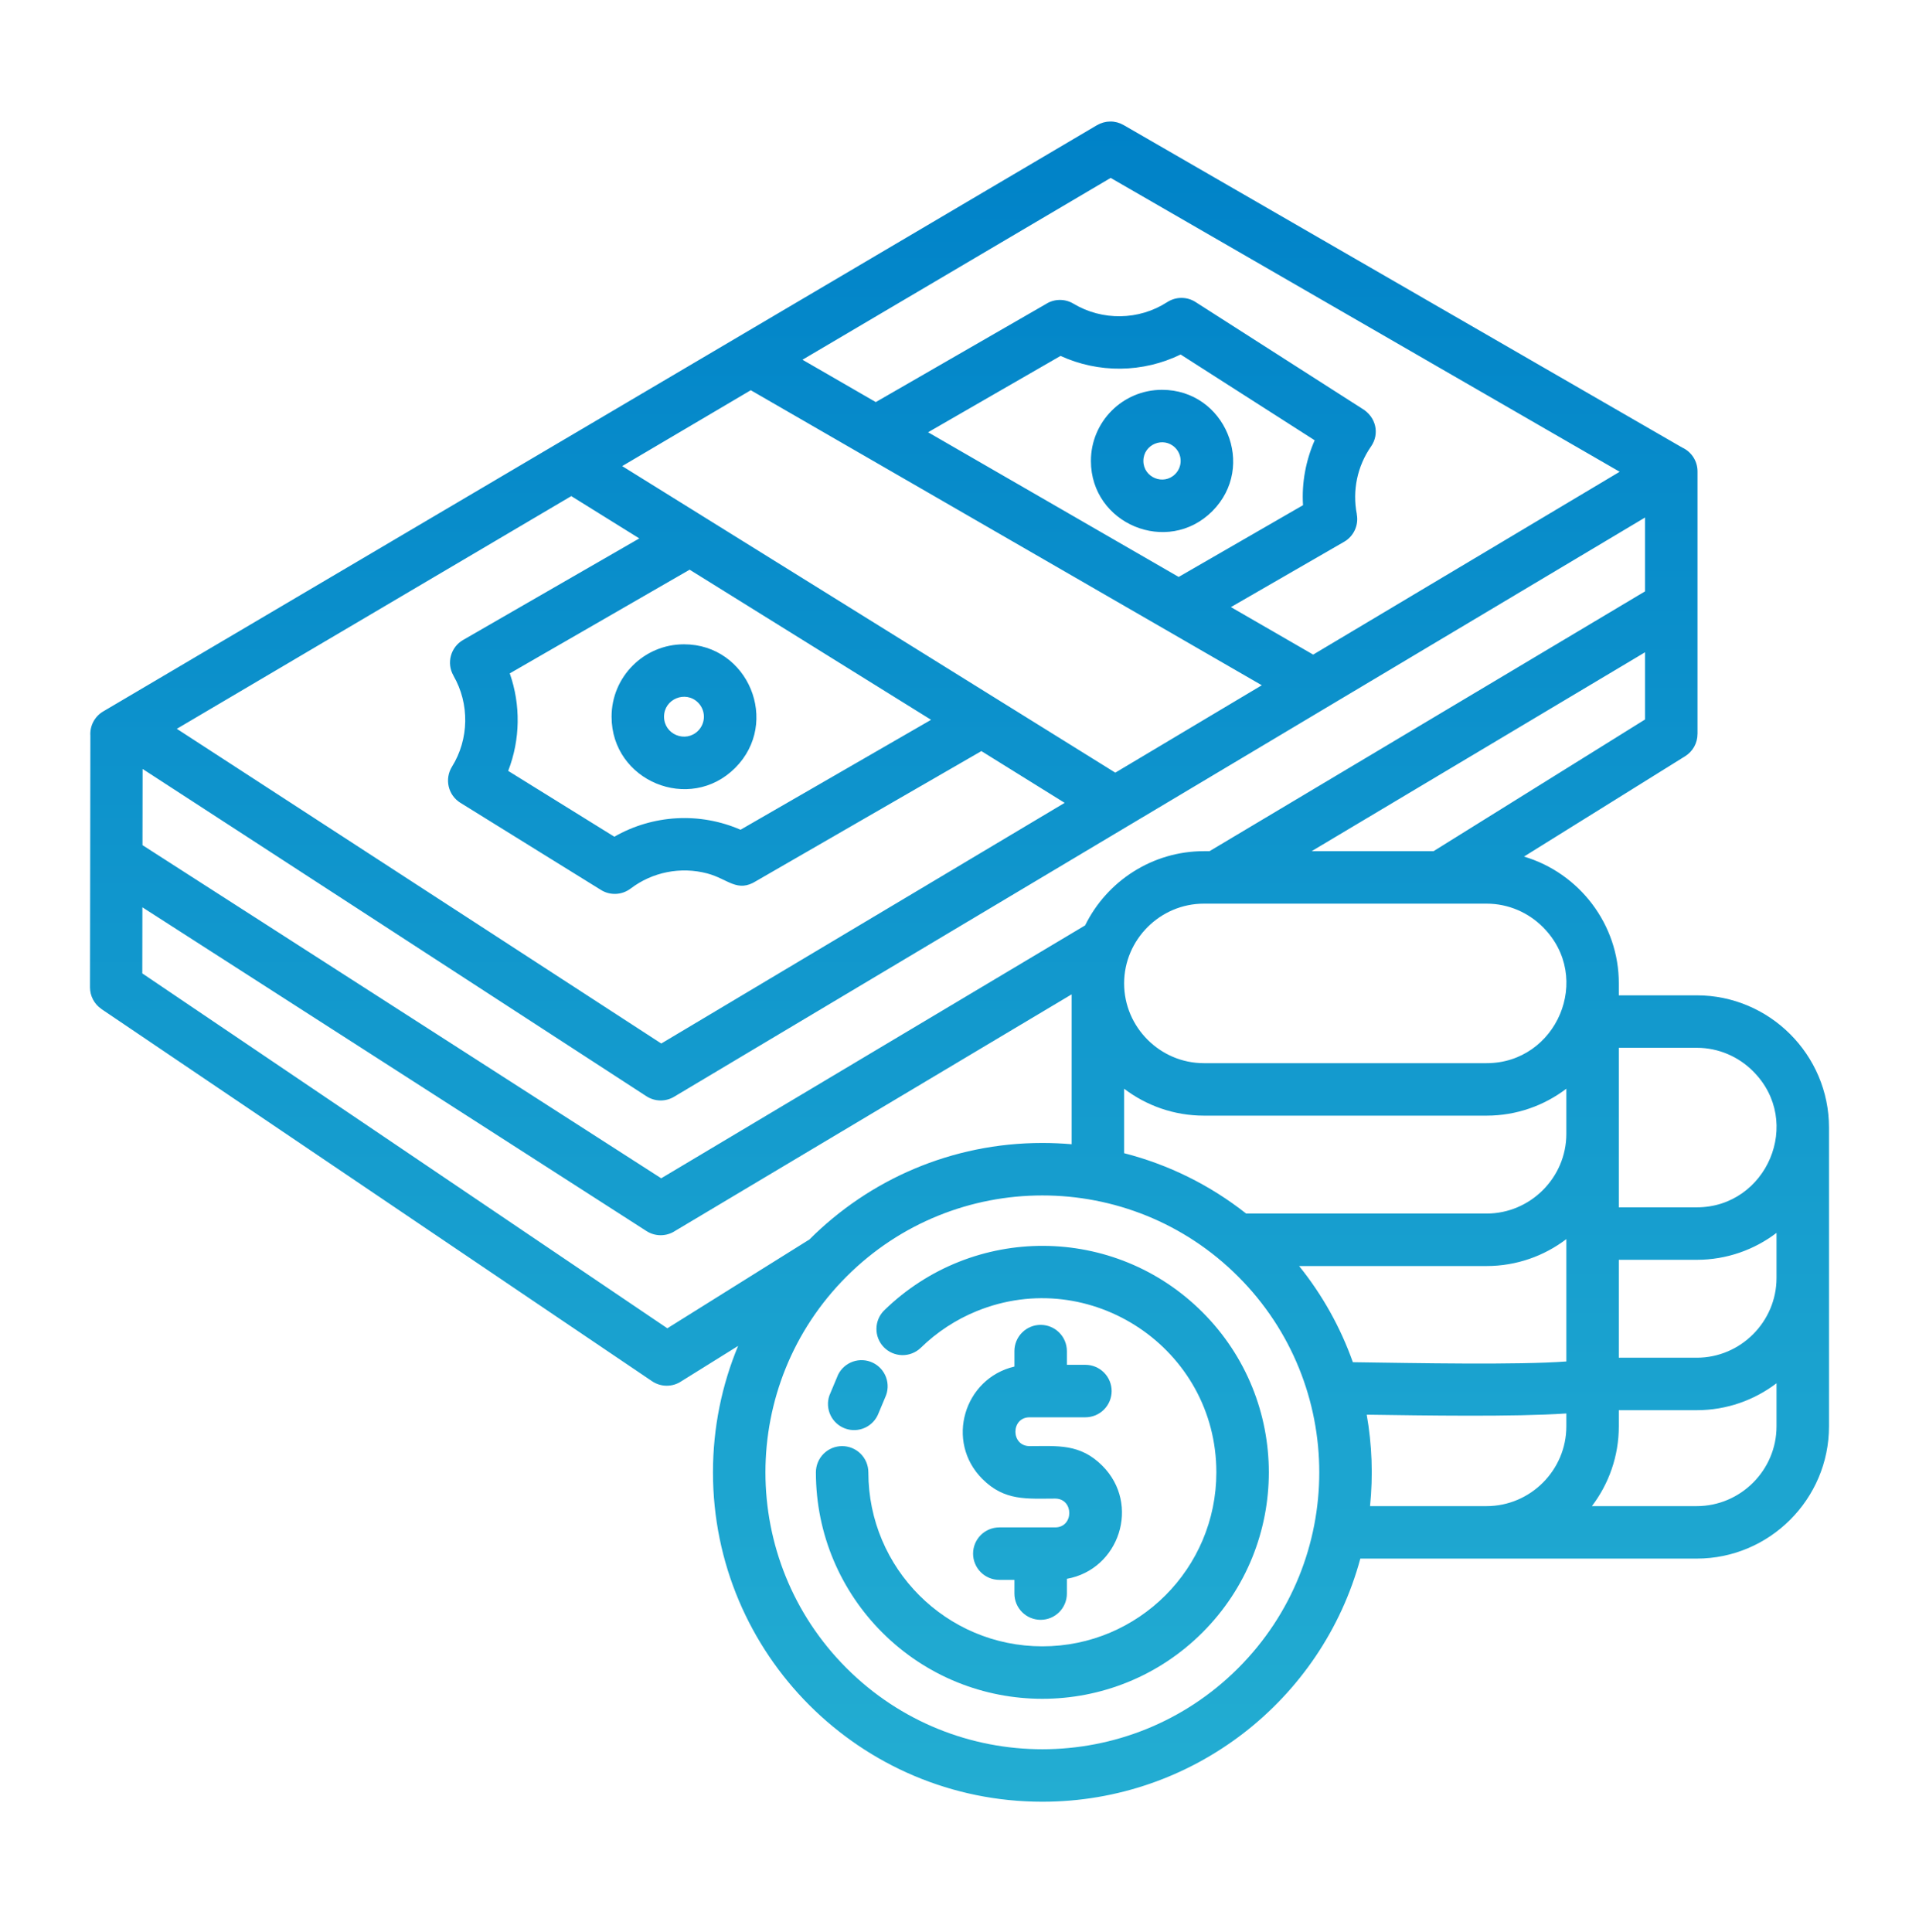 <svg width="150" height="151" viewBox="0 0 150 151" fill="none" xmlns="http://www.w3.org/2000/svg">
<path fill-rule="evenodd" clip-rule="evenodd" d="M13.822 56.97L51.689 81.569L83.22 62.758L76.711 58.711L59.121 68.861C57.627 69.809 56.913 68.707 55.282 68.274C53.207 67.724 50.988 68.166 49.295 69.457L49.294 69.455C48.965 69.706 48.568 69.851 48.155 69.872C47.742 69.892 47.332 69.787 46.98 69.569L35.985 62.753C35.757 62.611 35.559 62.425 35.402 62.207C35.246 61.988 35.134 61.741 35.073 61.479C35.012 61.217 35.003 60.946 35.047 60.681C35.091 60.416 35.186 60.161 35.328 59.933C36.668 57.779 36.713 55.015 35.446 52.821L35.45 52.819C34.883 51.848 35.217 50.59 36.199 50.025L49.971 42.086L44.654 38.78L13.822 56.97ZM83.394 123.413V124.567C83.394 125.111 83.178 125.633 82.793 126.018C82.408 126.402 81.887 126.618 81.343 126.618C80.799 126.618 80.277 126.402 79.893 126.018C79.508 125.633 79.292 125.111 79.292 124.567V123.495H78.112C77.568 123.495 77.046 123.279 76.662 122.895C76.277 122.51 76.061 121.988 76.061 121.444C76.061 120.9 76.277 120.379 76.662 119.994C77.046 119.61 77.568 119.394 78.112 119.394H82.472C83.951 119.394 83.952 117.141 82.472 117.141C80.275 117.141 78.532 117.352 76.787 115.607C73.865 112.684 75.349 107.746 79.292 106.822V105.613C79.292 105.069 79.508 104.547 79.893 104.163C80.277 103.778 80.799 103.562 81.343 103.562C81.887 103.562 82.408 103.778 82.793 104.163C83.178 104.547 83.394 105.069 83.394 105.613V106.685H84.841C85.385 106.685 85.907 106.901 86.291 107.286C86.676 107.67 86.892 108.192 86.892 108.736C86.892 109.28 86.676 109.802 86.291 110.186C85.907 110.571 85.385 110.787 84.841 110.787H80.481C79.001 110.787 79.002 113.039 80.481 113.039C82.678 113.039 84.421 112.829 86.165 114.574C89.177 117.585 87.496 122.678 83.394 123.413ZM68.673 110.465C68.484 110.967 68.106 111.374 67.619 111.599C67.133 111.824 66.577 111.849 66.073 111.668C65.568 111.487 65.155 111.115 64.922 110.633C64.689 110.15 64.655 109.595 64.828 109.088L65.511 107.456C65.749 106.975 66.167 106.607 66.675 106.432C67.182 106.257 67.738 106.289 68.222 106.52C68.707 106.752 69.081 107.165 69.263 107.67C69.445 108.175 69.421 108.731 69.196 109.219L68.673 110.465ZM71.961 105.365C73.221 104.132 74.709 103.155 76.342 102.489C85.226 98.868 95.077 105.405 95.077 115.09C95.077 122.602 88.989 128.69 81.477 128.69C73.965 128.69 67.876 122.602 67.876 115.09C67.876 114.546 67.66 114.025 67.276 113.64C66.891 113.255 66.369 113.039 65.826 113.039C65.282 113.039 64.76 113.255 64.375 113.64C63.991 114.025 63.775 114.546 63.775 115.09C63.775 119.978 65.756 124.404 68.96 127.607C75.873 134.52 87.08 134.52 93.994 127.607C100.907 120.694 100.907 109.487 93.994 102.573C87.122 95.702 76.054 95.66 69.109 102.433C68.728 102.813 68.512 103.327 68.507 103.866C68.503 104.404 68.711 104.922 69.086 105.308C69.462 105.694 69.974 105.916 70.512 105.927C71.05 105.938 71.571 105.736 71.961 105.365ZM81.477 89.343C74.367 89.343 67.931 92.225 63.271 96.885L52.163 103.829L11.123 76.088L11.13 70.922L50.537 96.231C50.872 96.446 51.263 96.559 51.661 96.555C52.06 96.552 52.448 96.432 52.78 96.211L83.767 77.725V89.443C83.005 89.377 82.241 89.343 81.477 89.343ZM87.868 90.143C91.341 91.032 94.59 92.639 97.405 94.861H116.199C119.622 94.861 122.431 92.052 122.434 88.639V85.103C120.699 86.422 118.537 87.207 116.199 87.207H94.103C91.766 87.207 89.603 86.422 87.868 85.103V90.143ZM101.547 98.963C103.36 101.214 104.781 103.756 105.748 106.48C110.639 106.55 118.708 106.706 122.434 106.422V96.859C120.699 98.178 118.537 98.963 116.199 98.963L101.547 98.963ZM106.83 110.582C107.244 112.926 107.333 115.342 107.09 117.73H116.199C119.625 117.73 122.434 114.92 122.434 111.495V110.487C118.321 110.763 111.36 110.646 106.83 110.582ZM106.332 121.831C103.336 132.902 93.238 140.837 81.477 140.837C67.257 140.837 55.73 129.309 55.73 115.09C55.73 111.589 56.429 108.251 57.695 105.208L53.271 107.963C52.932 108.194 52.532 108.318 52.122 108.319C51.712 108.32 51.311 108.198 50.971 107.968L7.933 78.877L7.935 78.873C7.658 78.686 7.431 78.433 7.274 78.138C7.117 77.843 7.035 77.513 7.035 77.179L7.064 57.509C7.039 57.131 7.119 56.754 7.296 56.419C7.473 56.084 7.739 55.805 8.065 55.612L85.759 9.778L85.761 9.782C86.073 9.598 86.427 9.5 86.788 9.498C87.149 9.496 87.505 9.59 87.818 9.77L131.49 34.984C131.847 35.147 132.15 35.41 132.363 35.741C132.575 36.071 132.688 36.456 132.688 36.849V57.375H132.685C132.685 57.723 132.597 58.065 132.428 58.369C132.259 58.673 132.015 58.929 131.719 59.113L119.123 66.957C123.448 68.24 126.55 72.263 126.536 76.884V77.803H132.628C138.317 77.803 142.965 82.45 142.965 88.14V111.495C142.965 117.184 138.318 121.832 132.628 121.832L106.332 121.831ZM96.782 99.784C88.33 91.332 74.624 91.332 66.171 99.784C57.718 108.237 57.718 121.943 66.171 130.396C74.624 138.848 88.33 138.848 96.782 130.396C105.235 121.943 105.235 108.237 96.782 99.784ZM90.83 30.471C87.761 30.471 85.272 32.96 85.272 36.029C85.272 40.963 91.266 43.453 94.76 39.959C98.254 36.465 95.764 30.471 90.83 30.471ZM91.86 34.998C90.946 34.085 89.373 34.733 89.373 36.029C89.373 37.324 90.946 37.973 91.86 37.059C92.133 36.785 92.287 36.415 92.287 36.029C92.287 35.642 92.133 35.272 91.86 34.998ZM53.463 50.364C58.487 50.364 61.022 56.468 57.465 60.025C53.907 63.583 47.804 61.048 47.804 56.024C47.803 52.898 50.338 50.364 53.463 50.364ZM54.565 54.921C54.857 55.214 55.021 55.61 55.021 56.023C55.021 56.437 54.857 56.833 54.565 57.125C53.587 58.103 51.905 57.409 51.905 56.023C51.905 54.638 53.587 53.944 54.565 54.921ZM87.868 76.871C87.868 80.296 90.678 83.106 94.103 83.106H116.199C121.674 83.106 124.565 76.432 120.601 72.469C119.47 71.338 117.912 70.636 116.199 70.636H94.103C90.678 70.635 87.868 73.446 87.868 76.871ZM126.536 88.619V94.375H132.628C138.095 94.375 140.992 87.699 137.03 83.737C135.899 82.606 134.341 81.904 132.628 81.904H126.536V88.619ZM84.819 72.336L51.684 92.104L11.137 66.063L11.146 60.106L50.529 85.691C50.854 85.902 51.233 86.016 51.62 86.021C52.008 86.025 52.389 85.919 52.718 85.715L88.103 64.605C88.171 64.57 88.238 64.53 88.302 64.487L128.587 40.453V46.225L94.545 66.534H94.103C90.09 66.534 86.529 68.858 84.819 72.336ZM102.525 66.534H112.056L128.587 56.24V50.986L102.525 66.534ZM126.536 98.476V106.13H132.628C136.054 106.13 138.863 103.32 138.863 99.894V96.372C137.128 97.691 134.966 98.476 132.628 98.476H126.536V98.476ZM126.536 110.231V111.495C126.536 113.832 125.751 115.995 124.432 117.73H132.628C136.054 117.73 138.863 114.92 138.863 111.495V108.127C137.128 109.446 134.966 110.231 132.628 110.231H126.536ZM87.178 60.396L48.633 36.434L58.685 30.503L98.629 53.565L87.178 60.396ZM102.646 51.169L96.215 47.456L105.064 42.35C105.432 42.139 105.725 41.817 105.902 41.431C106.079 41.045 106.132 40.614 106.052 40.196L106.057 40.195C105.698 38.35 106.089 36.451 107.166 34.902C107.85 33.919 107.579 32.586 106.445 31.923L93.448 23.607C93.118 23.396 92.734 23.285 92.342 23.287C91.95 23.288 91.567 23.403 91.238 23.616L91.237 23.615C89.029 25.047 86.16 25.09 83.901 23.735C83.573 23.539 83.198 23.439 82.816 23.445C82.434 23.452 82.062 23.565 81.742 23.773L68.457 31.43L62.725 28.12L86.817 13.907L126.602 36.877L102.646 51.169ZM72.543 33.789L82.897 27.821C84.373 28.496 85.98 28.837 87.603 28.818C89.225 28.799 90.824 28.421 92.284 27.711L102.763 34.416C102.075 35.982 101.737 37.749 101.852 39.489L92.131 45.098L72.543 33.789ZM72.778 56.266L57.886 64.859C56.312 64.175 54.601 63.868 52.888 63.963C51.174 64.058 49.507 64.552 48.019 65.405L39.723 60.259C40.669 57.814 40.712 55.111 39.846 52.637L53.905 44.532L72.778 56.266Z" fill="url(#paint0_linear_758_1328)"/>
<defs>
<linearGradient id="paint0_linear_758_1328" x1="75" y1="9.498" x2="75" y2="140.837" gradientUnits="userSpaceOnUse">
<stop stop-color="#0082C8"/>
<stop offset="1" stop-color="#23ADD2"/>
</linearGradient>
</defs>
</svg>
